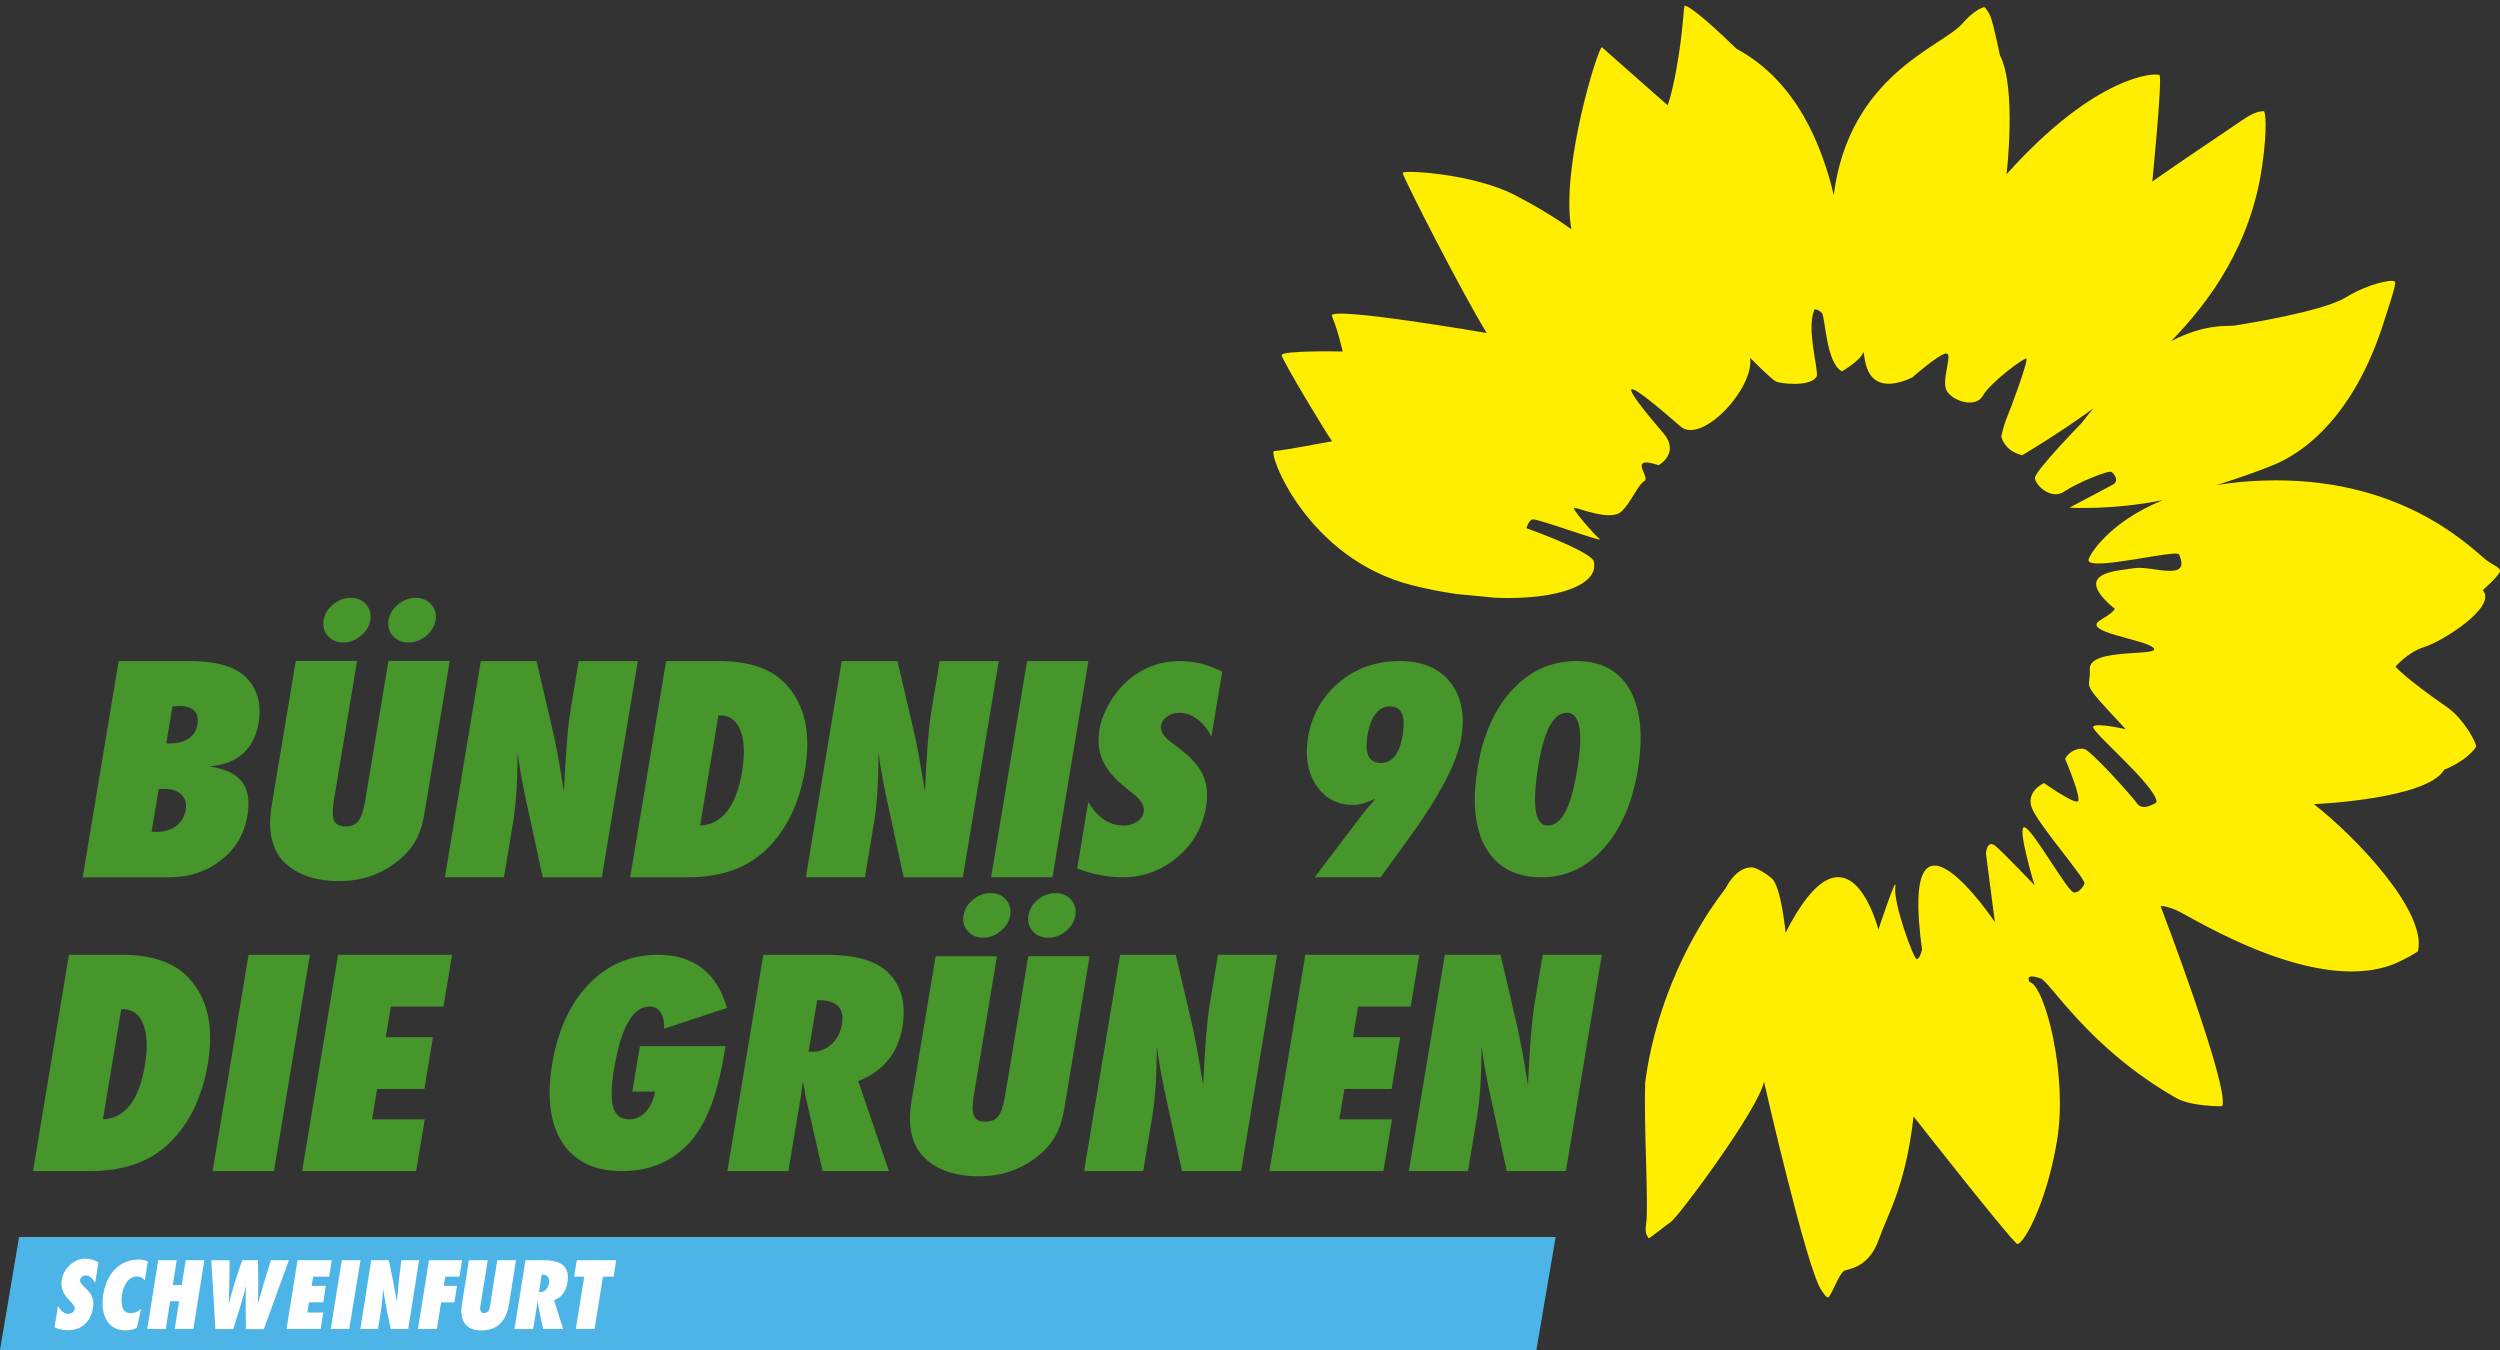 <?xml version="1.0" encoding="UTF-8" standalone="no"?>
<svg
   xmlns:dc="http://purl.org/dc/elements/1.1/"
   xmlns:cc="http://creativecommons.org/ns#"
   xmlns:rdf="http://www.w3.org/1999/02/22-rdf-syntax-ns#"
   xmlns:svg="http://www.w3.org/2000/svg"
   xmlns="http://www.w3.org/2000/svg"
   id="svg31"
   height="135"
   width="250"
   version="1.1">
  <rect width="100%" height="100%" fill="#333333" stroke="none"/>
  <defs
     id="defs5" />
  <path
     d="m 0,135 153.639,0 1.926,-11.299 -153.658,0 L 0,135"
     style="fill:#4cb4e7;fill-opacity:1;fill-rule:nonzero;stroke:none"
     id="path74" />
  <path
     d="m 249.998,57.042 c -0.046,-0.336 -0.886,-0.636 -1.45,-1.099 -1.911,-1.597 -8.749,-8.326 -22.2,-7.887 -1.705,0.054 -3.256,0.212 -4.669,0.457 2.864,-0.93 4.348,-1.487 5.212,-1.833 1.041,-0.409 7.903,-2.764 11.602,-14.827 0.316,-1.034 1.206,-3.518 0.988,-3.704 -0.277,-0.233 -2.588,0.179 -4.921,1.602 -2.343,1.421 -10.206,2.663 -11.141,2.813 -0.546,0.086 -2.854,-0.258 -6.308,1.553 3.892,-3.993 8.013,-9.671 9.121,-17.633 0.529,-3.821 0.306,-5.38 0.139,-5.37 -0.225,0.017 -0.357,0.019 -0.642,0.106 -0.864,0.251 -1.746,0.986 -4.604,2.897 -2.861,1.913 -5.895,4.034 -5.895,4.034 0,0 1.038,-10.404 0.714,-10.646 -0.318,-0.234 -6.222,-0.176 -15.29,9.918 0,0 1.029,-8.649 -0.667,-11.912 0,0 -0.475,-2.359 -0.846,-3.59 -0.181,-0.621 -0.666,-1.273 -0.745,-1.216 -0.096,0.065 -0.897,0.199 -2.188,1.678 -1.998,2.287 -11.293,5.089 -12.834,17.117 -1.164,-4.851 -3.632,-11.343 -9.738,-14.631 -3.445,-3.373 -4.975,-4.379 -5.15,-4.292 -0.157,0.078 -0.093,1.578 -0.616,4.955 -0.586,3.788 -1.113,4.986 -1.113,4.986 0,0 -6.392,-5.626 -6.561,-5.789 -0.298,-0.294 -4.198,12.048 -3.055,18.213 0,0 -2.023,-1.566 -5.705,-3.459 -4.183,-2.148 -11.215,-2.516 -11.167,-2.188 0.087,0.555 5.936,11.99 8.401,16.006 0,0 -15.765,-2.711 -15.484,-1.724 0.088,0.322 0.462,0.944 1.084,3.572 0,0 -6.183,-0.133 -6.102,0.38 0.086,0.569 4.688,8.176 5.042,8.594 0,0 -4.789,0.922 -5.796,0.978 -0.684,0.035 3.197,10.756 13.838,13.435 1.507,0.377 2.966,0.656 4.367,0.862 1.203,0.114 2.678,0.257 3.958,0.378 6.33,0.249 10.489,-1.376 9.771,-3.719 0,0 -0.208,-0.868 -6.701,-3.239 0,0 0.183,-0.774 0.615,-0.883 0.436,-0.102 7.187,2.369 6.71,1.977 -0.481,-0.405 -2.953,-3.15 -2.509,-3.125 0.445,0.02 3.614,1.361 4.672,0.372 1.003,-0.939 1.635,-2.674 2.301,-3.053 0.663,-0.375 -1.764,-2.624 1.431,-1.589 0,0 2.17,-1.219 0.465,-3.208 -1.71,-1.996 -7.127,-8.404 1.71,-0.671 2.11,1.852 7.4,-3.789 6.968,-6.857 0,0 2.112,2.129 2.557,2.357 0.45,0.228 3.407,0.581 4.082,-0.445 0.306,-0.47 -1.089,-4.839 -0.19,-6.758 0,0 0.376,-0.034 0.732,0.374 0.355,0.411 0.396,4.964 2.001,5.83 0,0 1.803,-1.057 2.106,-1.842 0.31,-0.791 -0.489,4.921 4.916,2.459 0,0 2.633,-2.339 3.392,-2.408 0.748,-0.074 -0.568,2.773 0.097,3.789 0.667,1.014 2.881,1.693 3.589,0.426 0.705,-1.27 4.078,-3.804 4.34,-3.703 0.267,0.104 -1.711,5.387 -1.945,5.904 -0.327,0.751 -0.559,1.869 -0.559,1.869 0,0 0.258,1.473 2.1,1.881 0,0 3.478,-2.03 7.1,-4.67 -0.382,0.457 -0.763,0.929 -1.15,1.438 0,0 -4.682,4.808 -4.682,5.504 0.005,0.697 1.605,2.26 2.915,1.373 1.311,-0.878 4.483,-2.191 4.763,-1.963 0.267,0.23 0.774,0.88 0.117,1.263 -0.66,0.371 -4.351,2.302 -4.351,2.302 0,0 4.214,0.287 9.363,-0.756 -5.576,2.264 -7.505,5.705 -7.458,6.035 0.168,1.104 8.832,-1.143 9.063,-0.596 1.248,2.825 -2.741,1.08 -4.489,1.373 -1.752,0.288 -6.24,0.392 -2.107,3.931 0,0 0.768,0.059 -1.272,1.262 -2.046,1.205 4.544,1.918 5.325,2.796 0.778,0.877 -6.531,-0.085 -6.386,2.116 0.138,2.204 -1.26,0.812 3.596,5.998 0,0 -2.917,-0.675 -3.257,-0.267 -0.339,0.414 6.386,5.995 6.344,7.577 0,0 -1.363,0.954 -1.95,0.122 -0.583,-0.833 -4.651,-5.33 -5.309,-5.465 -0.498,-0.098 -1.446,0.135 -1.891,1.003 0,0 1.782,4.142 1.227,4.264 -0.561,0.115 -3.338,-1.848 -3.338,-1.848 0,0 -1.827,0.807 -1.227,2.459 0.597,1.653 5.553,7.272 5.268,7.617 0,0 -0.42,0.929 -1.056,0.861 -0.642,-0.07 -4.072,-6.274 -4.918,-6.51 -0.847,-0.24 0.987,5.795 0.987,5.795 0,0 -3.098,-3.256 -3.919,-3.937 -0.822,-0.68 -0.945,0.723 -0.945,0.723 l 0.894,6.886 c 0,0 -9.639,-14.373 -7.281,2.76 0,0 -0.225,0.976 -0.54,0.942 -0.319,-0.028 -2.371,-5.675 -2.134,-7.212 0.237,-1.538 -1.693,4.268 -1.693,4.268 0,0 -3.02,-11.999 -9.28,0.309 0,0 -0.435,-4.656 -1.398,-5.445 -0.957,-0.796 -1.72,-1.077 -1.996,-1.086 -0.204,0 -1.474,-0.052 -2.611,2.1 -4.412,5.721 -7.241,13.081 -8.037,19.443 -0.139,4.424 0.36,12.389 0.099,14.097 -0.154,0.997 0.075,1.107 0.234,1.438 0.048,0.1 1.698,-1.262 2.223,-1.608 0.771,-0.514 8.821,-11.338 9.327,-14.046 0,0 4.294,18.854 5.751,20.877 0.315,0.438 0.582,0.924 0.793,0.584 0.429,-0.673 1.074,-2.434 1.552,-2.579 0.618,-0.184 2.436,-0.414 3.388,-3.102 0.952,-2.692 2.669,-5.317 3.475,-12.293 0,0 9.123,11.632 10.309,12.713 0.469,0.432 2.948,-3.694 4.039,-10.318 1.098,-6.626 -1.255,-15.531 -2.741,-15.835 0,0 -0.621,-0.976 1.108,-0.358 0.981,0.358 4.781,6.947 13.536,11.947 1.473,0.849 4.606,0.859 4.625,0.804 0.708,-1.968 -6.162,-19.951 -6.162,-19.951 0,0 0.168,-0.207 1.549,0.363 1.384,0.565 14.504,9.055 22.469,5.078 1.611,-0.809 1.707,-0.981 1.707,-0.981 0.912,-3.917 -6.102,-11.327 -10.409,-14.697 0,0 11.312,-0.462 13.046,-3.453 0,0 2.086,-0.755 3.158,-2.238 0.187,-0.262 -1.216,-2.842 -2.846,-3.974 -4.27,-2.962 -5.196,-4.082 -5.196,-4.082 0,0 1.197,-1.441 2.923,-1.981 1.725,-0.542 7.295,-3.978 5.807,-5.673 0,0 1.792,-1.558 1.725,-1.966"
     style="fill:#ffee00;fill-opacity:1;fill-rule:nonzero;stroke:none"
     id="path28" />
  <path
     d="m 146.796,117.107 0.919,-5.522 c 0.139,-0.846 0.246,-1.839 0.321,-2.965 0.076,-1.132 0.117,-2.455 0.129,-3.984 0.079,0.674 0.187,1.383 0.316,2.125 0.133,0.739 0.289,1.535 0.466,2.389 l 1.728,7.956 5.912,0 3.596,-21.627 -5.913,0 -0.81,4.864 c -0.148,0.908 -0.271,2.026 -0.379,3.363 -0.105,1.333 -0.204,2.942 -0.286,4.819 l -0.316,-1.905 c -0.126,-0.756 -0.243,-1.429 -0.355,-2.002 -0.111,-0.582 -0.214,-1.099 -0.301,-1.543 l -1.768,-7.595 -5.573,0 -3.598,21.627 5.913,0"
     style="fill:#46962b;fill-opacity:1;fill-rule:nonzero;stroke:none"
     id="path30" />
  <path
     d="m 138.34,117.107 0.859,-5.173 -5.267,0 0.507,-3.037 4.723,0 0.859,-5.178 -4.723,0 0.511,-3.068 5.262,0 0.862,-5.172 -11.401,0 -3.595,21.627 11.401,0"
     style="fill:#46962b;fill-opacity:1;fill-rule:nonzero;stroke:none"
     id="path32" />
  <path
     d="m 114.318,117.107 0.919,-5.522 c 0.141,-0.846 0.249,-1.839 0.322,-2.965 0.078,-1.132 0.118,-2.455 0.126,-3.984 0.081,0.674 0.19,1.383 0.324,2.125 0.13,0.739 0.283,1.535 0.463,2.389 l 1.726,7.956 5.912,0 3.598,-21.627 -5.913,0 -0.807,4.864 c -0.151,0.908 -0.277,2.026 -0.388,3.363 -0.098,1.333 -0.196,2.942 -0.283,4.819 l -0.313,-1.905 c -0.129,-0.756 -0.244,-1.429 -0.358,-2.002 -0.111,-0.582 -0.21,-1.099 -0.3,-1.543 l -1.768,-7.595 -5.57,0 -3.599,21.627 5.91,0"
     style="fill:#46962b;fill-opacity:1;fill-rule:nonzero;stroke:none"
     id="path34" />
  <path
     d="m 90.24,102.695 c 0.409,-2.446 -0.148,-4.334 -1.675,-5.66 -1.203,-1.033 -3.184,-1.555 -5.951,-1.555 l -6.281,0 -3.595,21.627 6.101,0 1.26,-7.568 0.195,-1.427 c 0.057,0.3 0.105,0.56 0.144,0.773 0.039,0.212 0.061,0.389 0.069,0.515 l 1.749,7.706 6.635,0 -3.067,-8.991 c 2.512,-1 3.983,-2.809 4.417,-5.421 m -6.045,-0.249 c -0.136,0.795 -0.478,1.448 -1.033,1.965 -0.558,0.514 -1.189,0.767 -1.896,0.767 l -0.411,0 0.858,-5.151 0.222,0 c 1.771,0 2.526,0.806 2.26,2.419"
     style="fill:#46962b;fill-opacity:1;fill-rule:nonzero;stroke:none"
     id="path36" />
  <path
     d="m 63.235,109.151 2.266,0 c -0.071,0.426 -0.187,0.806 -0.346,1.149 -0.162,0.349 -0.351,0.637 -0.573,0.877 -0.222,0.24 -0.474,0.425 -0.76,0.557 -0.286,0.135 -0.594,0.201 -0.915,0.201 -0.816,0 -1.341,-0.399 -1.582,-1.201 -0.24,-0.797 -0.213,-2.08 0.079,-3.845 0.693,-4.153 1.881,-6.236 3.566,-6.236 0.481,0 0.847,0.2 1.101,0.599 0.253,0.397 0.366,0.937 0.34,1.616 l 6.288,-2.077 c -1.029,-3.539 -3.337,-5.311 -6.927,-5.311 -2.707,0 -5.002,0.975 -6.882,2.922 -1.884,1.95 -3.109,4.612 -3.671,7.998 -0.552,3.329 -0.214,5.957 1.017,7.868 1.245,1.891 3.236,2.841 5.972,2.841 2.782,0 5.048,-0.968 6.794,-2.902 1.597,-1.779 2.735,-4.688 3.404,-8.728 l 0.144,-0.865 -8.557,0 -0.757,4.539"
     style="fill:#46962b;fill-opacity:1;fill-rule:nonzero;stroke:none"
     id="path38" />
  <path
     d="m 41.614,117.107 0.861,-5.173 -5.267,0 0.504,-3.037 4.726,0 0.858,-5.178 -4.723,0 0.511,-3.068 5.265,0 0.861,-5.172 -11.402,0 -3.596,21.627 11.402,0"
     style="fill:#46962b;fill-opacity:1;fill-rule:nonzero;stroke:none"
     id="path40" />
  <path
     d="m 30.993,95.48 -6.137,0 -3.595,21.627 6.135,0 3.596,-21.627"
     style="fill:#46962b;fill-opacity:1;fill-rule:nonzero;stroke:none"
     id="path42" />
  <path
     d="m 20.795,106.309 c 0.604,-3.641 -0.035,-6.475 -1.911,-8.504 -1.432,-1.546 -3.662,-2.326 -6.692,-2.326 l -5.295,0 -3.595,21.627 5.736,0 c 3.164,0 5.685,-0.834 7.56,-2.494 2.202,-1.953 3.598,-4.718 4.196,-8.303 m -6.305,0.218 c -0.583,3.5 -1.983,5.302 -4.195,5.407 l 1.83,-11.011 0.195,0 c 0.949,0 1.62,0.501 2.011,1.513 0.393,0.994 0.447,2.365 0.159,4.091"
     style="fill:#46962b;fill-opacity:1;fill-rule:nonzero;stroke:none"
     id="path44" />
  <path
     d="m 163.005,69.011 c -1.08,-1.939 -2.875,-2.905 -5.375,-2.905 -2.479,0 -4.613,0.957 -6.389,2.864 -1.77,1.902 -2.929,4.489 -3.47,7.763 -0.573,3.463 -0.298,6.162 0.834,8.088 1.141,1.938 2.999,2.909 5.58,2.909 2.38,0 4.438,-0.958 6.171,-2.879 1.728,-1.931 2.867,-4.531 3.412,-7.794 0.571,-3.427 0.312,-6.107 -0.763,-8.046 m -5.292,8.01 c -0.318,1.9 -0.712,3.296 -1.192,4.195 -0.474,0.892 -1.059,1.338 -1.759,1.338 -1.284,0 -1.585,-2.046 -0.906,-6.137 0.574,-3.424 1.515,-5.14 2.828,-5.14 1.321,0 1.668,1.911 1.029,5.744"
     style="fill:#46962b;fill-opacity:1;fill-rule:nonzero;stroke:none"
     id="path46" />
  <path
     d="m 145.014,68.22 c -1.129,-1.412 -2.809,-2.114 -5.035,-2.114 -2.358,0 -4.375,0.708 -6.068,2.125 -1.699,1.436 -2.737,3.278 -3.11,5.52 -0.307,1.867 -0.037,3.464 0.825,4.791 0.874,1.301 2.091,1.948 3.649,1.948 0.63,0 1.384,-0.204 2.271,-0.618 -0.294,0.339 -0.561,0.653 -0.798,0.937 -0.244,0.287 -0.448,0.541 -0.624,0.774 l -4.658,6.147 6.593,0 2.696,-3.712 c 3.175,-4.36 4.97,-7.765 5.376,-10.223 0.381,-2.303 0.012,-4.161 -1.117,-5.575 m -4.751,5.304 c -0.303,1.847 -1.026,2.776 -2.169,2.776 -1.206,0 -1.648,-0.916 -1.347,-2.749 0.322,-1.937 1.08,-2.906 2.268,-2.906 1.152,0 1.569,0.955 1.248,2.879"
     style="fill:#46962b;fill-opacity:1;fill-rule:nonzero;stroke:none"
     id="path48" />
  <path
     d="m 112.211,87.73 c 2.089,0 3.926,-0.664 5.508,-1.996 1.59,-1.339 2.55,-3.029 2.89,-5.081 0.201,-1.209 0.096,-2.262 -0.322,-3.163 -0.412,-0.899 -1.192,-1.78 -2.346,-2.637 l -0.859,-0.659 c -0.745,-0.552 -1.068,-1.104 -0.975,-1.661 0.058,-0.342 0.262,-0.637 0.618,-0.882 0.343,-0.252 0.753,-0.375 1.225,-0.375 0.618,0 1.212,0.215 1.774,0.636 0.568,0.431 1.039,1.007 1.419,1.744 l 1.078,-6.482 c -1.365,-0.715 -2.773,-1.069 -4.237,-1.069 -1.638,0 -3.109,0.449 -4.417,1.347 -0.474,0.315 -0.906,0.679 -1.299,1.092 -0.391,0.41 -0.753,0.864 -1.081,1.355 -0.664,1.066 -1.078,2.087 -1.242,3.057 -0.091,0.567 -0.115,1.11 -0.066,1.624 0.051,0.513 0.187,1.011 0.402,1.494 0.213,0.48 0.519,0.952 0.913,1.406 0.396,0.456 0.886,0.913 1.477,1.377 l 0.88,0.71 c 0.639,0.535 0.912,1.08 0.817,1.636 -0.064,0.39 -0.285,0.708 -0.66,0.966 -0.378,0.261 -0.828,0.384 -1.359,0.384 -1.402,0 -2.576,-0.777 -3.523,-2.352 l -1.105,6.652 c 1.552,0.583 3.046,0.877 4.487,0.877"
     style="fill:#46962b;fill-opacity:1;fill-rule:nonzero;stroke:none"
     id="path50" />
  <path
     d="m 108.84,66.106 -6.134,0 -3.595,21.624 6.135,0 3.593,-21.624"
     style="fill:#46962b;fill-opacity:1;fill-rule:nonzero;stroke:none"
     id="path52" />
  <path
     d="m 86.49,87.73 0.919,-5.52 c 0.144,-0.847 0.252,-1.842 0.325,-2.97 0.075,-1.132 0.117,-2.455 0.123,-3.974 0.084,0.667 0.189,1.373 0.321,2.118 0.135,0.745 0.286,1.543 0.466,2.391 l 1.726,7.955 5.912,0 3.598,-21.624 -5.912,0 -0.808,4.86 c -0.153,0.901 -0.277,2.027 -0.384,3.362 -0.104,1.331 -0.199,2.942 -0.285,4.821 l -0.318,-1.908 c -0.126,-0.758 -0.241,-1.427 -0.355,-2.004 -0.111,-0.582 -0.21,-1.092 -0.301,-1.544 l -1.77,-7.589 -5.573,0 -3.592,21.624 5.907,0"
     style="fill:#46962b;fill-opacity:1;fill-rule:nonzero;stroke:none"
     id="path54" />
  <path
     d="m 80.507,76.934 c 0.604,-3.649 -0.033,-6.481 -1.911,-8.506 -1.429,-1.549 -3.659,-2.322 -6.69,-2.322 l -5.295,0 -3.596,21.624 5.736,0 c 3.167,0 5.69,-0.832 7.565,-2.491 2.197,-1.954 3.593,-4.719 4.192,-8.305 m -6.302,0.219 c -0.585,3.5 -1.984,5.297 -4.198,5.4 l 1.833,-11.009 0.192,0 c 0.952,0 1.618,0.504 2.014,1.516 0.39,0.999 0.442,2.361 0.159,4.093"
     style="fill:#46962b;fill-opacity:1;fill-rule:nonzero;stroke:none"
     id="path56" />
  <path
     d="m 50.396,87.73 0.916,-5.52 c 0.141,-0.847 0.249,-1.842 0.327,-2.97 0.072,-1.132 0.116,-2.455 0.123,-3.974 0.08,0.667 0.19,1.373 0.319,2.118 0.135,0.745 0.291,1.543 0.466,2.391 l 1.728,7.955 5.91,0 3.596,-21.624 -5.912,0 L 57.062,70.966 c -0.148,0.901 -0.279,2.027 -0.382,3.362 -0.102,1.331 -0.199,2.942 -0.285,4.821 l -0.318,-1.908 c -0.123,-0.758 -0.246,-1.427 -0.355,-2.004 -0.111,-0.582 -0.211,-1.092 -0.301,-1.544 l -1.768,-7.589 -5.571,0 -3.595,21.624 5.91,0"
     style="fill:#46962b;fill-opacity:1;fill-rule:nonzero;stroke:none"
     id="path58" />
  <path
     d="m 25.864,72.239 c 0.303,-1.82 -0.104,-3.305 -1.216,-4.457 -1.098,-1.119 -2.981,-1.675 -5.648,-1.675 l -7.134,0 -3.596,21.624 8.59,0 c 2.049,0 3.794,-0.568 5.241,-1.711 1.45,-1.128 2.332,-2.621 2.642,-4.478 0.244,-1.479 0.057,-2.605 -0.564,-3.389 -0.616,-0.787 -1.713,-1.29 -3.284,-1.513 2.86,-0.227 4.517,-1.689 4.969,-4.4 m -9.505,6.648 c 0.793,0 1.389,0.185 1.783,0.561 0.39,0.375 0.535,0.893 0.424,1.559 -0.112,0.664 -0.43,1.191 -0.948,1.588 -0.523,0.397 -1.165,0.589 -1.933,0.589 -0.057,0 -0.129,0 -0.219,0 -0.086,0 -0.189,-0.012 -0.306,-0.017 l 0.711,-4.276 0.487,0 z m 3.377,-6.408 c -0.101,0.588 -0.388,1.046 -0.87,1.371 -0.483,0.33 -1.09,0.489 -1.824,0.489 l -0.412,0 0.618,-3.708 c 0.145,-0.012 0.273,-0.018 0.376,-0.021 0.104,0 0.19,-0.012 0.261,-0.012 1.44,0 2.058,0.626 1.851,1.877"
     style="fill:#46962b;fill-opacity:1;fill-rule:nonzero;stroke:none"
     id="path60" />
  <path
     d="m 100.507,109.589 c -0.162,0.972 -0.39,1.647 -0.678,2.031 -0.288,0.366 -0.724,0.547 -1.312,0.547 -0.568,0 -0.942,-0.196 -1.116,-0.592 -0.175,-0.385 -0.183,-1.054 -0.027,-1.998 l 2.322,-13.952 -6.134,0 -2.409,14.466 c -0.462,2.777 0.105,4.794 1.701,6.054 1.255,0.992 2.935,1.486 5.035,1.486 1.854,0 3.502,-0.45 4.943,-1.346 1.074,-0.673 1.884,-1.425 2.437,-2.255 0.552,-0.793 0.936,-1.832 1.149,-3.11 l 2.544,-15.296 -6.134,0 -2.32,13.964"
     style="fill:#46962b;fill-opacity:1;fill-rule:nonzero;stroke:none"
     id="path62" />
  <path
     d="m 100.594,89.964 c -0.373,-0.438 -0.888,-0.654 -1.54,-0.654 -0.642,0 -1.228,0.216 -1.755,0.654 -0.531,0.434 -0.846,0.959 -0.949,1.582 -0.102,0.615 0.04,1.133 0.423,1.567 0.384,0.438 0.897,0.656 1.54,0.656 0.633,0 1.213,-0.217 1.744,-0.656 0.537,-0.441 0.861,-0.962 0.958,-1.567 0.105,-0.624 -0.035,-1.149 -0.421,-1.582"
     style="fill:#46962b;fill-opacity:1;fill-rule:nonzero;stroke:none"
     id="path64" />
  <path
     d="m 107.115,89.977 c -0.393,-0.447 -0.91,-0.667 -1.551,-0.667 -0.654,0 -1.242,0.216 -1.774,0.654 -0.528,0.434 -0.844,0.955 -0.943,1.569 -0.105,0.622 0.035,1.147 0.421,1.581 0.382,0.438 0.906,0.656 1.566,0.656 0.645,0 1.23,-0.217 1.758,-0.656 0.529,-0.434 0.843,-0.948 0.943,-1.545 0.103,-0.63 -0.035,-1.158 -0.42,-1.591"
     style="fill:#46962b;fill-opacity:1;fill-rule:nonzero;stroke:none"
     id="path66" />
  <path
     d="m 36.519,80.066 c -0.162,0.969 -0.385,1.654 -0.675,2.034 -0.288,0.366 -0.727,0.544 -1.314,0.544 -0.568,0 -0.94,-0.195 -1.114,-0.588 C 33.241,81.666 33.229,80.997 33.385,80.051 l 2.323,-13.955 -6.131,0 -2.412,14.477 c -0.459,2.774 0.107,4.793 1.701,6.046 1.257,0.996 2.935,1.491 5.038,1.491 1.849,0 3.5,-0.45 4.943,-1.345 1.074,-0.674 1.884,-1.427 2.439,-2.255 0.55,-0.795 0.934,-1.833 1.147,-3.114 l 2.543,-15.3 -6.134,0 -2.323,13.97"
     style="fill:#46962b;fill-opacity:1;fill-rule:nonzero;stroke:none"
     id="path68" />
  <path
     d="m 36.611,60.443 c -0.376,-0.439 -0.889,-0.658 -1.543,-0.658 -0.642,0 -1.227,0.22 -1.758,0.658 -0.526,0.434 -0.843,0.961 -0.946,1.577 -0.102,0.616 0.039,1.14 0.423,1.573 0.385,0.434 0.898,0.656 1.542,0.656 0.633,0 1.213,-0.223 1.744,-0.656 0.538,-0.444 0.858,-0.966 0.96,-1.573 0.104,-0.615 -0.039,-1.142 -0.421,-1.577"
     style="fill:#46962b;fill-opacity:1;fill-rule:nonzero;stroke:none"
     id="path70" />
  <path
     d="m 43.129,60.452 c -0.391,-0.443 -0.909,-0.668 -1.549,-0.668 -0.654,0 -1.245,0.22 -1.774,0.658 -0.531,0.434 -0.847,0.951 -0.945,1.567 -0.107,0.622 0.035,1.149 0.42,1.582 0.385,0.434 0.909,0.656 1.569,0.656 0.642,0 1.23,-0.223 1.758,-0.656 0.526,-0.433 0.843,-0.947 0.942,-1.543 0.107,-0.63 -0.036,-1.164 -0.42,-1.597"
     style="fill:#46962b;fill-opacity:1;fill-rule:nonzero;stroke:none"
     id="path72" />
  <g
     id="text29"
     style="font-weight:300;font-size:9px;font-family:'Futura Condensed Extra Bold';fill:#ffffff"
     aria-label="SCHWEINFURT">
    <path
       id="path37"
       style=""
       d="m 9.838,126.267 -0.312,2.009 -0.22,-0.304 q -0.169,-0.211 -0.338,-0.321 -0.169,-0.11 -0.405,-0.11 -0.228,0 -0.38,0.144 -0.152,0.144 -0.177,0.304 -0.042,0.236 0.295,0.574 0.583,0.583 0.667,0.692 0.371,0.498 0.371,1.089 0,0.169 -0.025,0.346 -0.152,1.064 -0.785,1.68 -0.667,0.65 -1.731,0.65 -0.312,0 -0.65,-0.068 -0.329,-0.059 -0.456,-0.118 l -0.236,-0.11 0.338,-2.119 0.211,0.295 q 0.16,0.228 0.397,0.371 0.245,0.135 0.447,0.118 0.38,-0.042 0.523,-0.253 0.084,-0.118 0.101,-0.346 0.017,-0.177 -0.642,-0.878 -0.684,-0.726 -0.684,-1.52 0,-0.152 0.008,-0.236 0.093,-0.946 0.794,-1.613 0.701,-0.675 1.604,-0.675 0.312,0 0.667,0.101 0.363,0.093 0.515,0.211 z" />
    <path
       id="path39"
       style=""
       d="m 14.781,126.14 -0.295,1.9 -0.093,-0.101 q -0.152,-0.16 -0.312,-0.22 -0.152,-0.068 -0.397,-0.068 -0.616,0 -1.022,0.583 -0.346,0.49 -0.464,1.258 -0.042,0.295 -0.042,0.566 0,0.557 0.177,0.87 0.22,0.388 0.701,0.388 0.279,0 0.481,-0.068 0.203,-0.068 0.439,-0.236 l 0.152,-0.118 -0.414,1.891 q -0.287,0.135 -0.557,0.194 -0.262,0.059 -0.583,0.059 -1.182,0 -1.781,-0.853 -0.515,-0.735 -0.515,-1.9 0,-0.422 0.059,-0.777 0.245,-1.562 1.106,-2.499 0.962,-1.055 2.499,-1.055 0.245,0 0.447,0.051 0.211,0.042 0.414,0.135 z" />
    <path
       id="path41"
       style=""
       d="m 20.435,126.022 -1.098,6.881 h -1.866 l 0.439,-2.778 h -0.895 l -0.439,2.778 h -1.849 l 1.089,-6.881 h 1.857 l -0.397,2.482 h 0.903 l 0.388,-2.482 z" />
    <path
       id="path43"
       style=""
       d="m 28.894,126.022 -2.516,6.898 -1.79,-0.017 q 0,-0.819 -0.017,-1.866 -0.008,-1.047 -0.008,-1.055 0,-0.27 0.017,-0.794 0.017,-0.523 0.017,-0.599 -0.084,0.346 -0.169,0.667 -0.076,0.312 -0.194,0.701 -0.211,0.701 -0.414,1.385 -0.203,0.675 -0.498,1.562 h -1.781 l -0.414,-6.881 h 1.832 l -0.025,2.347 -0.059,2.026 q 0.169,-0.65 0.211,-0.81 0.051,-0.169 0.355,-1.216 0.211,-0.692 0.422,-1.317 0.177,-0.523 0.363,-1.03 h 1.579 l 0.025,2.533 -0.034,1.815 0.515,-1.807 0.777,-2.541 z" />
    <path
       id="path45"
       style=""
       d="m 33.171,126.022 -0.253,1.646 h -1.604 l -0.152,0.92 h 1.418 l -0.253,1.646 h -1.427 l -0.16,1.022 h 1.587 l -0.262,1.646 h -3.411 l 1.098,-6.881 z" />
    <path
       id="path47"
       style=""
       d="m 36.049,126.022 -1.123,6.881 h -1.857 l 1.114,-6.881 z" />
    <path
       id="path49"
       style=""
       d="m 41.91,126.022 -1.089,6.881 H 39.082 q -0.051,-0.203 -0.076,-0.338 -0.211,-0.946 -0.27,-1.25 -0.127,-0.625 -0.279,-1.545 -0.051,-0.321 -0.135,-0.853 -0.051,0.515 -0.076,0.819 -0.084,0.87 -0.16,1.401 -0.076,0.532 -0.186,1.165 -0.034,0.22 -0.11,0.599 h -1.756 l 1.089,-6.881 h 1.756 l 0.397,1.9 0.422,2.28 q 0.042,-0.532 0.068,-0.844 0.076,-0.92 0.144,-1.537 0.042,-0.397 0.144,-1.157 0.025,-0.236 0.084,-0.642 z" />
    <path
       id="path51"
       style=""
       d="m 46.203,126.022 -0.253,1.646 h -1.418 l -0.16,0.92 h 1.326 l -0.262,1.646 H 44.11 l -0.422,2.668 h -1.891 l 1.098,-6.881 z" />
    <path
       id="path53"
       style=""
       d="m 51.598,126.022 -0.684,4.331 q -0.22,1.401 -0.954,2.068 -0.684,0.625 -1.857,0.625 -0.886,0 -1.393,-0.447 -0.574,-0.507 -0.574,-1.494 0,-0.295 0.051,-0.625 l 0.701,-4.458 h 1.883 l -0.751,4.711 q -0.008,0.042 -0.008,0.118 0,0.194 0.101,0.329 0.101,0.127 0.295,0.127 0.245,0 0.388,-0.16 0.152,-0.16 0.186,-0.414 l 0.743,-4.711 z" />
    <path
       id="path55"
       style=""
       d="m 56.739,128.285 q -0.093,0.54 -0.346,0.946 -0.295,0.481 -0.794,0.709 l -0.194,0.084 0.912,2.879 h -1.992 l -0.262,-1.14 q -0.042,-0.211 -0.203,-1.081 -0.034,-0.22 -0.11,-0.599 -0.051,0.38 -0.076,0.599 -0.076,0.532 -0.169,1.089 -0.042,0.287 -0.127,0.735 -0.025,0.144 -0.076,0.397 h -1.857 l 1.106,-6.881 h 1.807 q 1.326,0 1.917,0.481 0.515,0.422 0.515,1.233 0,0.253 -0.051,0.549 z m -1.832,0 q 0.017,-0.118 0.017,-0.169 0,-0.295 -0.177,-0.464 -0.169,-0.177 -0.422,-0.177 h -0.16 l -0.27,1.722 h 0.203 q 0.304,0 0.54,-0.295 0.211,-0.262 0.27,-0.616 z" />
    <path
       id="path57"
       style=""
       d="m 61.623,126.022 -0.262,1.646 h -1.064 l -0.844,5.235 h -1.874 l 0.844,-5.235 h -1.013 l 0.27,-1.646 z" />
  </g>
</svg>
